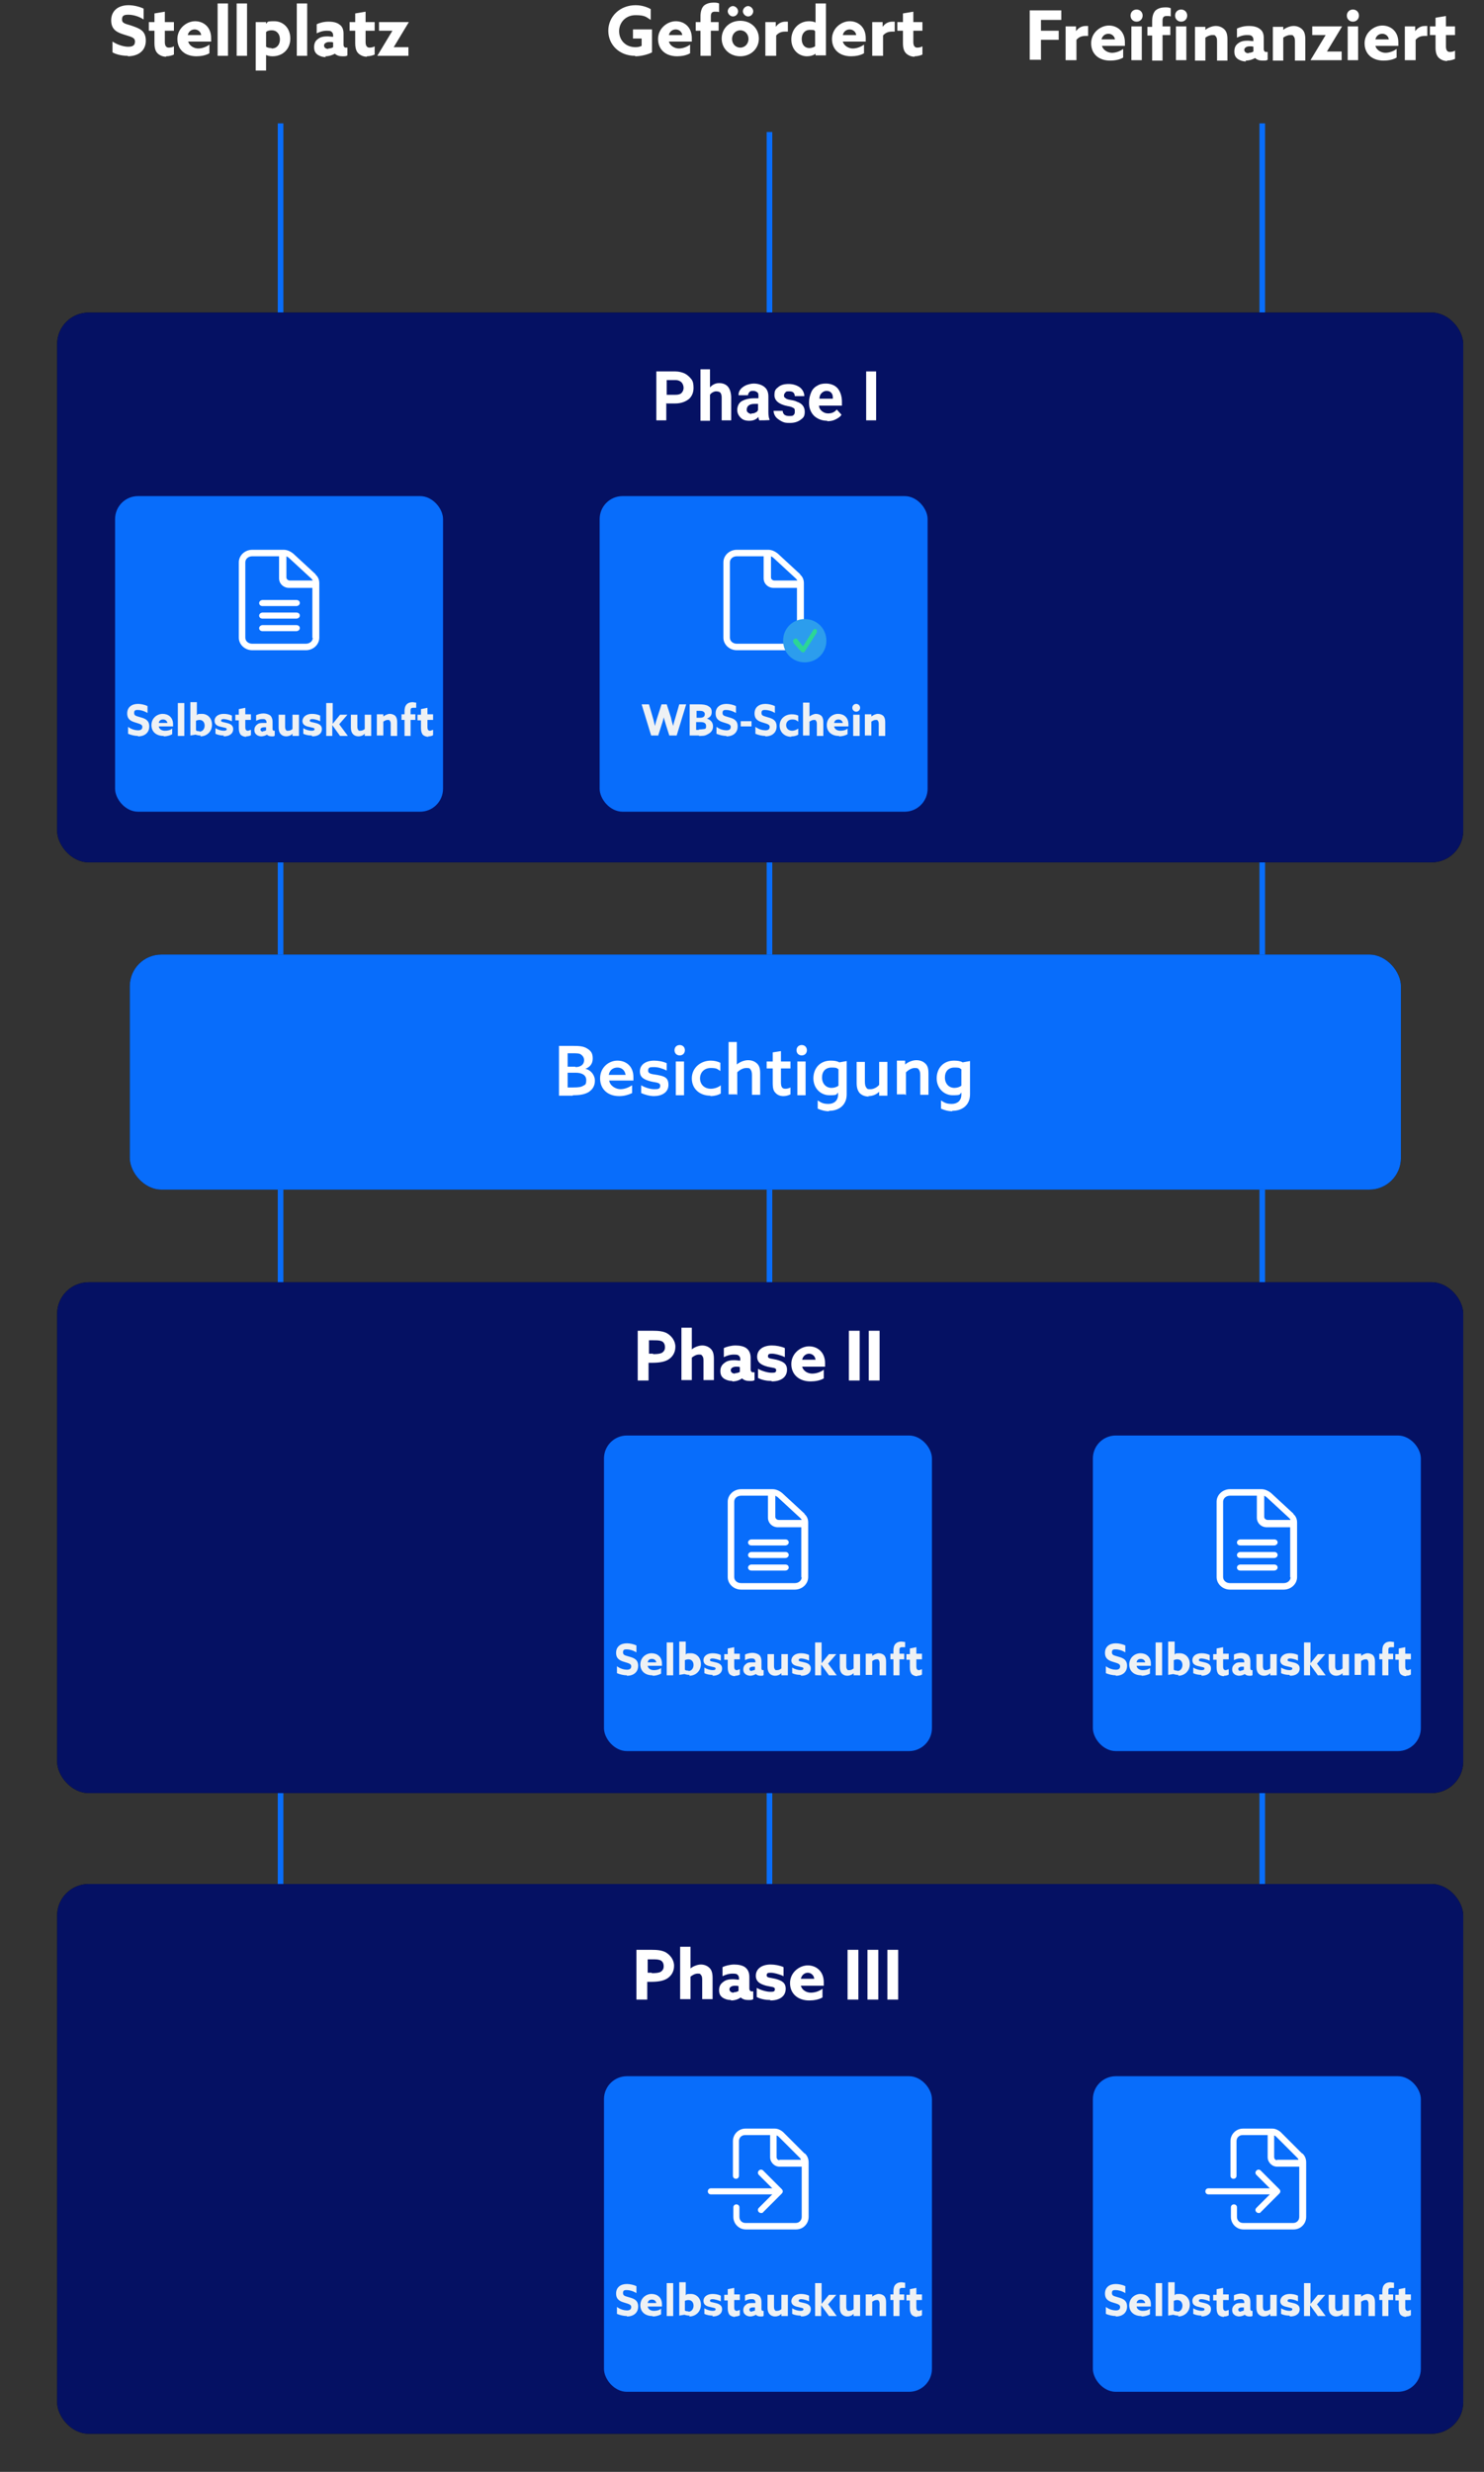 <?xml version="1.0" encoding="UTF-8"?>
<svg xmlns="http://www.w3.org/2000/svg" version="1.1" viewBox="0 0 343 571">
  <rect x="0" y="0" width="343" height="571" fill="#333333" stroke="none"/>
  <defs>
    <style>
      .cls-1 {
        fill: #086dfb;
      }

      .cls-2 {
        fill: #2c9ded;
        fill-rule: evenodd;
      }

      .cls-3 {
        fill: #2cd696;
      }

      .cls-4 {
        fill: #fff;
      }

      .cls-5 {
        fill: #eef1f4;
      }

      .cls-6 {
        fill: #051163;
      }
    </style>
  </defs>
  <!-- Generator: Adobe Illustrator 28.7.0, SVG Export Plug-In . SVG Version: 1.2.0 Build 136)  -->
  <g>
    <g id="Ebene_1">
      <rect class="cls-1" x="64.2" y="28.5" width="1.3" height="528"/>
      <rect class="cls-1" x="291.1" y="28.5" width="1.3" height="528"/>
      <rect class="cls-1" x="177.2" y="30.5" width="1.3" height="528"/>
      <rect id="_x33_-phasen-modell-mobile-b" x="13.2" y="72.2" width="325" height="127" rx="7.3" ry="7.3"/>
      <rect id="_x33_-phasen-modell-mobile-b-2" data-name="_x33_-phasen-modell-mobile-b" class="cls-6" x="13.2" y="72.2" width="325" height="127" rx="7.3" ry="7.3"/>
      <rect id="_x33_-phasen-modell-mobile-d" x="30" y="220.5" width="293.8" height="54.3" rx="7.3" ry="7.3"/>
      <rect id="_x33_-phasen-modell-mobile-d-2" data-name="_x33_-phasen-modell-mobile-d" class="cls-1" x="30" y="220.5" width="293.8" height="54.3" rx="7.3" ry="7.3"/>
      <path class="cls-4" d="M132.4,253c1.7,0,2.7-.2,3.6-.7,1.1-.7,1.5-1.6,1.5-2.7s-.8-2.4-2.2-2.7h0c1-.4,1.7-1.1,1.7-2.4s-.5-1.8-1.3-2.3c-.8-.5-1.7-.6-3.3-.6h-3.2v11.5h3.2ZM133,246.4h-1.8v-3.1h1.1c1,0,1.6,0,2,.3.4.3.7.7.7,1.3,0,1.1-.9,1.6-2,1.6ZM132.5,251.2h-1.3v-3.4h1.9c1.5,0,2.4.6,2.4,1.7s-.3,1.1-.7,1.3c-.4.3-1.1.4-2.3.4ZM143.2,253.2c1,0,2.1-.3,2.9-.7v-1.8c-.8.5-1.7.9-2.7.9s-2.4-.7-2.6-2h5.6c0-.2,0-.5,0-.8,0-2.5-1.7-3.8-3.7-3.8s-4,1.6-4,4.1,1.8,4.1,4.4,4.1ZM144.6,248.3h-3.9c.2-1.2,1.1-1.7,2-1.7s1.7.5,1.9,1.7ZM151.1,253.2c1.8,0,3.4-.8,3.4-2.6s-1.1-2-2.6-2.3c-1.2-.2-2.1-.2-2.1-1s.5-.8,1.4-.8,1.9.3,2.9.8v-1.7c-.8-.4-2-.6-2.9-.6-1.9,0-3.3.9-3.3,2.5,0,1.4,1,1.9,2.5,2.3,1.2.3,2.2.2,2.2,1s-.6.8-1.4.8-2-.3-3-.9v1.8c.9.4,2,.7,3,.7ZM157.1,243.8c.7,0,1.2-.5,1.2-1.2s-.5-1.2-1.2-1.2-1.2.5-1.2,1.2.5,1.2,1.2,1.2ZM158.1,253v-7.8h-1.9v7.8h1.9ZM164.2,253.2c.8,0,1.7-.2,2.4-.6v-1.9c-.6.5-1.5.8-2.3.8-1.5,0-2.5-1-2.5-2.4s1-2.4,2.5-2.4,1.5.3,2.2.7v-1.9c-.6-.3-1.4-.5-2.2-.5-2.4,0-4.4,1.7-4.4,4.1s1.8,4,4.3,4ZM170.4,253v-5.3c.5-.5,1.3-1,2.1-1s.8.1,1,.4c.2.3.3.6.3,1.3v4.5h1.9v-4.9c0-1.2-.2-1.8-.7-2.3-.5-.5-1.2-.8-2.1-.8s-1.9.4-2.6,1h0v-5.2h-1.9v12.1h1.9ZM181.1,253.2c.6,0,1.2-.2,1.6-.4v-1.6c-.3.2-.8.3-1.2.3-.9,0-1-.7-1-1.6v-3.1h2.2v-1.6h-2.2v-2.4l-1.9.3v2.1h-1.4v1.6h1.4v3.4c0,1.2.2,1.8.6,2.2.5.6,1.2.8,1.9.8ZM185.3,243.8c.7,0,1.2-.5,1.2-1.2s-.5-1.2-1.2-1.2-1.2.5-1.2,1.2.5,1.2,1.2,1.2ZM186.2,253v-7.8h-1.9v7.8h1.9ZM191.6,256.6c2.4,0,4.1-1.4,4.1-3.8v-7.7l-1.7.3c-.5-.3-1.2-.4-2-.4-2.5,0-4,1.8-4,4.1s1.7,3.9,3.7,3.9,1.5-.2,2-.6h0v.5c0,1.3-.9,2.1-2.2,2.1s-1.7-.3-2.5-.8v1.9c.7.3,1.6.6,2.6.6ZM192.2,251.3c-1.3,0-2.2-1-2.2-2.4s.8-2.3,2.2-2.3,1.2.2,1.6.4v3.8c-.4.3-1,.5-1.6.5ZM200.7,253.2c1,0,1.9-.4,2.5-1h0v.9h1.9v-7.8h-1.9v5.3c-.5.6-1.3,1-2,1s-.7,0-1-.4c-.2-.3-.3-.7-.3-1.4v-4.5h-1.9v4.8c0,1.1.2,1.8.7,2.4.5.5,1.2.8,2.1.8ZM209.4,253v-5.3c.5-.5,1.3-1,2-1s.8.1,1,.4c.2.3.3.6.3,1.3v4.5h1.9v-4.9c0-1.2-.2-1.8-.7-2.3-.5-.5-1.2-.8-2.1-.8s-1.9.4-2.6,1h0v-.9h-1.9v7.8h1.9ZM220.1,256.6c2.4,0,4.1-1.4,4.1-3.8v-7.7l-1.7.3c-.5-.3-1.2-.4-2-.4-2.5,0-4,1.8-4,4.1s1.7,3.9,3.7,3.9,1.5-.2,2-.6h0v.5c0,1.3-.9,2.1-2.2,2.1s-1.7-.3-2.5-.8v1.9c.7.3,1.6.6,2.6.6ZM220.6,251.3c-1.3,0-2.2-1-2.2-2.4s.8-2.3,2.2-2.3,1.2.2,1.6.4v3.8c-.4.3-1,.5-1.6.5Z"/>
      <path class="cls-4" d="M154,93.1v4h-2.3v-11.3h4.4c.8,0,1.6.2,2.2.5.6.3,1.1.8,1.5,1.3s.5,1.2.5,2c0,1.1-.4,2-1.1,2.6-.8.6-1.8,1-3.1,1h-2ZM154,91.2h2.1c.6,0,1.1-.1,1.4-.4.3-.3.5-.7.5-1.2s-.2-1-.5-1.3c-.3-.3-.8-.5-1.3-.5h-2.1v3.5Z"/>
      <path class="cls-4" d="M164,89.6c.6-.7,1.3-1.1,2.2-1.1,1.8,0,2.7,1.1,2.8,3.2v5.4h-2.2v-5.3c0-.5-.1-.8-.3-1.1-.2-.2-.6-.3-1-.3s-1.1.3-1.4.8v6h-2.2v-11.9h2.2v4.4Z"/>
      <path class="cls-4" d="M175.5,97.1c-.1-.2-.2-.5-.2-.8-.5.6-1.2.9-2.1.9s-1.5-.2-2-.7c-.5-.5-.8-1.1-.8-1.8s.3-1.6,1-2,1.6-.7,2.9-.7h1v-.5c0-.4,0-.7-.3-.9s-.5-.3-.9-.3-.7,0-.9.3c-.2.2-.3.4-.3.7h-2.2c0-.5.1-.9.4-1.3s.7-.7,1.3-1c.5-.2,1.2-.4,1.8-.4,1,0,1.9.3,2.5.8s.9,1.2.9,2.2v3.6c0,.8.1,1.4.3,1.8h0c0,.1-2.3.1-2.3.1ZM173.7,95.5c.3,0,.6,0,.9-.2.3-.1.5-.3.6-.6v-1.4h-.8c-1.1,0-1.7.4-1.8,1.2h0c0,.4,0,.6.3.8.2.2.5.3.8.3Z"/>
      <path class="cls-4" d="M183.7,94.8c0-.3-.1-.5-.4-.6-.3-.2-.7-.3-1.3-.4-2-.4-3-1.3-3-2.5s.3-1.4.9-1.9c.6-.5,1.4-.7,2.4-.7s1.9.3,2.6.8c.6.5,1,1.2,1,2h-2.2c0-.3-.1-.6-.3-.8-.2-.2-.5-.3-1-.3s-.7,0-.9.3c-.2.2-.3.4-.3.7s.1.4.4.6c.2.2.6.3,1.2.4.6.1,1,.2,1.4.4,1.2.4,1.8,1.2,1.8,2.3s-.3,1.4-1,1.9c-.7.5-1.5.7-2.5.7s-1.3-.1-1.9-.4c-.5-.3-1-.6-1.3-1-.3-.4-.5-.9-.5-1.4h2.1c0,.4.2.7.4.9.3.2.6.3,1.1.3s.8,0,1-.2.3-.4.3-.6Z"/>
      <path class="cls-4" d="M191.2,97.2c-1.2,0-2.2-.4-3-1.1-.8-.8-1.2-1.8-1.2-3v-.2c0-.8.2-1.6.5-2.3.3-.7.8-1.2,1.4-1.5.6-.4,1.3-.5,2-.5,1.1,0,2.1.4,2.7,1.1s1,1.8,1,3.1v.9h-5.3c0,.5.3,1,.7,1.3.4.3.8.5,1.4.5.9,0,1.5-.3,2-.9l1.1,1.2c-.3.5-.8.8-1.4,1.1-.6.3-1.2.4-1.9.4ZM191,90.3c-.4,0-.8.2-1.1.5s-.5.7-.5,1.3h3.1v-.2c0-.5-.1-.9-.4-1.2-.3-.3-.6-.4-1.1-.4Z"/>
      <path class="cls-4" d="M202.5,97.1h-2.3v-11.3h2.3v11.3Z"/>
      <path class="cls-4" d="M240.6,13.9v-4.7h4.1v-2.1h-4.1v-2.5h4.7v-2.2h-7.3v11.4h2.5ZM248.8,13.9v-4.7c.6-.7,1.3-.9,2.1-.9s.5,0,.6,0v-2.3c-.2,0-.3,0-.5,0-1,0-1.7.4-2.3,1.2h0v-1.1h-2.4v7.8h2.4ZM256.6,14c1,0,2.2-.2,3-.7v-2c-.8.6-1.8.9-2.6.9s-2-.5-2.3-1.6h5.3c0-.2,0-.6,0-.8,0-2.6-1.8-3.9-3.7-3.9s-4.1,1.6-4.1,4.1,1.8,4,4.4,4ZM257.7,9.1h-3.1c.2-.9.9-1.3,1.6-1.3s1.4.5,1.5,1.3ZM262.7,5c.8,0,1.4-.6,1.4-1.4s-.6-1.4-1.4-1.4-1.4.6-1.4,1.4.6,1.4,1.4,1.4ZM263.9,13.9v-7.8h-2.4v7.8h2.4ZM268.7,13.9v-5.8h1.8v-2h-1.8v-1.3c0-.7.2-1.1.9-1.1s.7,0,1,.1v-1.9c-.4-.2-.9-.2-1.3-.2-.8,0-1.6.2-2.2.7-.6.6-.8,1.5-.8,2.6v1.2h-1.1v2h1.1v5.8h2.4ZM273,5c.8,0,1.4-.6,1.4-1.4s-.6-1.4-1.4-1.4-1.4.6-1.4,1.4.6,1.4,1.4,1.4ZM274.2,13.9v-7.8h-2.4v7.8h2.4ZM278.6,13.9v-5.2c.4-.3,1-.6,1.6-.6s.6,0,.8.3c.2.2.3.5.3,1.1v4.5h2.4v-4.9c0-1.1-.2-1.8-.7-2.3-.5-.5-1.2-.8-2-.8s-1.8.4-2.4.9h0v-.7h-2.4v7.8h2.4ZM287.9,14c.9,0,1.7-.3,2.2-.6h0c.4.4,1,.6,1.7.6s.9,0,1.2-.2v-1.8c-.1,0-.3,0-.4,0-.3,0-.5-.3-.5-.6v-2.6c0-1-.3-1.7-.9-2.1-.6-.5-1.5-.7-2.6-.7s-2.1.3-2.7.6v2.1c.6-.3,1.4-.6,2.3-.6s1,.1,1.2.3c.2.2.3.4.3.8v.3c-.4,0-.9-.1-1.3-.1-.8,0-1.6.1-2.2.6-.6.4-.9,1-.9,1.9s.3,1.4.9,1.8c.5.3,1.1.5,1.8.5ZM288.6,12.3c-.6,0-1-.3-1-.8s.6-.8,1.2-.8.6,0,.9.1v1.1c-.3.2-.7.3-1.1.3ZM296.6,13.9v-5.2c.4-.3,1-.6,1.6-.6s.6,0,.8.3c.2.2.3.5.3,1.1v4.5h2.4v-4.9c0-1.1-.2-1.8-.7-2.3-.5-.5-1.2-.8-2-.8s-1.8.4-2.4.9h0v-.7h-2.4v7.8h2.4ZM310.1,13.9v-2h-3.4s3.5-5.8,3.5-5.8h0s-6.9,0-6.9,0v2h3.1s-3.5,5.8-3.5,5.8h0s7.1,0,7.1,0ZM312.7,5c.8,0,1.4-.6,1.4-1.4s-.6-1.4-1.4-1.4-1.4.6-1.4,1.4.6,1.4,1.4,1.4ZM313.9,13.9v-7.8h-2.4v7.8h2.4ZM319.8,14c1,0,2.2-.2,3-.7v-2c-.8.6-1.8.9-2.6.9s-2-.5-2.3-1.6h5.3c0-.2,0-.6,0-.8,0-2.6-1.8-3.9-3.7-3.9s-4.1,1.6-4.1,4.1,1.8,4,4.4,4ZM321,9.1h-3.1c.2-.9.9-1.3,1.6-1.3s1.4.5,1.5,1.3ZM327.2,13.9v-4.7c.6-.7,1.3-.9,2.1-.9s.5,0,.6,0v-2.3c-.2,0-.3,0-.5,0-1,0-1.7.4-2.3,1.2h0v-1.1h-2.4v7.8h2.4ZM334.5,14c.7,0,1.4-.2,1.8-.4v-1.9c-.3.2-.8.3-1.2.3-.7,0-.9-.6-.9-1.3v-2.6h2.1v-2h-2.1v-2.4l-2.4.4v2h-1.3v2h1.3v2.9c0,1.2.3,1.9.7,2.3.5.5,1.2.8,2,.8ZM146.8,13c1.4,0,2.9-.4,3.9-.9v-5.3h-4.4v2.1h2v1.7c-.4.2-.9.3-1.4.3-2.4,0-3.8-1.7-3.8-3.7s1.5-3.7,3.8-3.7,2.5.5,3.5,1.1v-2.5c-.9-.5-2.1-.9-3.5-.9-3.6,0-6.3,2.6-6.3,5.9s2.6,5.8,6.2,5.8ZM156.5,13c1,0,2.2-.2,3-.7v-2c-.8.6-1.8.9-2.6.9s-2-.5-2.3-1.6h5.3c0-.2,0-.6,0-.8,0-2.6-1.8-3.9-3.7-3.9s-4.1,1.6-4.1,4.1,1.8,4,4.4,4ZM157.7,8.1h-3.1c.2-.9.9-1.3,1.6-1.3s1.4.5,1.5,1.3ZM164.3,12.9v-5.8h1.8v-2h-1.8v-1.3c0-.7.2-1.1.9-1.1s.7,0,1,.1V.8c-.4-.2-.9-.2-1.3-.2-.8,0-1.6.2-2.2.7-.6.6-.8,1.5-.8,2.6v1.2h-1.1v2h1.1v5.8h2.4ZM169.4,3.8c.7,0,1.2-.6,1.2-1.2s-.6-1.2-1.2-1.2-1.2.6-1.2,1.2.6,1.2,1.2,1.2ZM172.9,3.8c.7,0,1.2-.6,1.2-1.2s-.6-1.2-1.2-1.2-1.2.6-1.2,1.2.6,1.2,1.2,1.2ZM171.1,13c2.5,0,4.3-1.8,4.3-4.1s-1.8-4.1-4.3-4.1-4.3,1.8-4.3,4.1,1.8,4.1,4.3,4.1ZM171.1,11c-1.1,0-1.9-.9-1.9-2s.8-2,1.9-2,1.9.9,1.9,2-.8,2-1.9,2ZM179.4,12.9v-4.7c.6-.7,1.3-.9,2.1-.9s.5,0,.6,0v-2.3c-.2,0-.3,0-.5,0-1,0-1.7.4-2.3,1.2h0v-1.1h-2.4v7.8h2.4ZM186.5,13c.8,0,1.5-.2,2-.6h0v.4h2.4V.8h-2.4v4.4h0c-.4-.2-.9-.3-1.5-.3-2.3,0-4.1,1.8-4.1,4.2s1.7,3.9,3.6,3.9ZM187.1,11.1c-1.2,0-1.8-.9-1.8-2.1s.7-2.1,1.9-2.1.9.1,1.2.3v3.5c-.3.2-.8.4-1.3.4ZM196.7,13c1,0,2.2-.2,3-.7v-2c-.8.6-1.8.9-2.6.9s-2-.5-2.3-1.6h5.3c0-.2,0-.6,0-.8,0-2.6-1.8-3.9-3.7-3.9s-4.1,1.6-4.1,4.1,1.8,4,4.4,4ZM197.9,8.1h-3.1c.2-.9.9-1.3,1.6-1.3s1.4.5,1.5,1.3ZM204.1,12.9v-4.7c.6-.7,1.3-.9,2.1-.9s.5,0,.6,0v-2.3c-.2,0-.3,0-.5,0-1,0-1.7.4-2.3,1.2h0v-1.1h-2.4v7.8h2.4ZM211.4,13c.7,0,1.4-.2,1.8-.4v-1.9c-.3.2-.8.3-1.2.3-.7,0-.9-.6-.9-1.3v-2.6h2.1v-2h-2.1v-2.4l-2.4.4v2h-1.3v2h1.3v2.9c0,1.2.3,1.9.7,2.3.5.5,1.2.8,2,.8ZM29.5,13c2.5,0,4.2-1.3,4.2-3.6s-1.4-2.8-3.1-3.4c-1.4-.5-2.4-.5-2.4-1.5s.6-1.1,1.5-1.1,2.3.3,3.5,1.1v-2.5c-1-.5-2.4-.8-3.5-.8-2.4,0-4,1.3-4,3.5s1.4,2.8,3,3.3c1.5.5,2.5.6,2.5,1.6s-.7,1.2-1.6,1.2-2.4-.4-3.6-1.2v2.5c1.1.6,2.5.8,3.6.8ZM38.4,13c.7,0,1.4-.2,1.8-.4v-1.9c-.3.2-.8.3-1.2.3-.7,0-.9-.6-.9-1.3v-2.6h2.1v-2h-2.1v-2.4l-2.4.4v2h-1.3v2h1.3v2.9c0,1.2.3,1.9.7,2.3.5.5,1.2.8,2,.8ZM45.4,13c1,0,2.2-.2,3-.7v-2c-.8.6-1.8.9-2.6.9s-2-.5-2.3-1.6h5.3c0-.2,0-.6,0-.8,0-2.6-1.8-3.9-3.7-3.9s-4.1,1.6-4.1,4.1,1.8,4,4.4,4ZM46.5,8.1h-3.1c.2-.9.9-1.3,1.6-1.3s1.4.5,1.5,1.3ZM52.7,12.9V.8h-2.4v12.1h2.4ZM57.1,12.9V.8h-2.4v12.1h2.4ZM61.5,16.3v-3.6h0c.4.2.9.3,1.5.3,2.3,0,4.1-1.6,4.1-4.1s-1.7-4-3.7-4-1.4.2-1.9.6h0v-.4h-2.4v11.2h2.4ZM62.7,11.1c-.5,0-.9-.1-1.2-.3v-3.4c.3-.3.8-.4,1.3-.4,1.2,0,1.9.9,1.9,2.1s-.7,2.1-1.9,2.1ZM71,12.9V.8h-2.4v12.1h2.4ZM75.2,13c.9,0,1.7-.3,2.2-.6h0c.4.4,1,.6,1.7.6s.9,0,1.2-.2v-1.8c-.1,0-.3,0-.4,0-.3,0-.5-.3-.5-.6v-2.6c0-1-.3-1.7-.9-2.1-.6-.5-1.5-.7-2.6-.7s-2.1.3-2.7.6v2.1c.6-.3,1.4-.6,2.3-.6s1,.1,1.2.3c.2.2.3.4.3.8v.3c-.4,0-.9-.1-1.3-.1-.8,0-1.6.1-2.2.6-.6.4-.9,1-.9,1.9s.3,1.4.9,1.8c.5.3,1.1.5,1.8.5ZM75.9,11.3c-.6,0-1-.3-1-.8s.6-.8,1.2-.8.6,0,.9.1v1.1c-.3.2-.7.3-1.1.3ZM84.8,13c.7,0,1.4-.2,1.8-.4v-1.9c-.3.2-.8.3-1.2.3-.7,0-.9-.6-.9-1.3v-2.6h2.1v-2h-2.1v-2.4l-2.4.4v2h-1.3v2h1.3v2.9c0,1.2.3,1.9.7,2.3.5.5,1.2.8,2,.8ZM94.4,12.9v-2h-3.4s3.5-5.8,3.5-5.8h0s-6.9,0-6.9,0v2h3.1s-3.5,5.8-3.5,5.8h0s7.1,0,7.1,0Z"/>
      <rect id="_x33_-phasen-modell-mobile-f" x="13.2" y="296.2" width="325" height="118" rx="7.3" ry="7.3"/>
      <rect id="_x33_-phasen-modell-mobile-f-2" data-name="_x33_-phasen-modell-mobile-f" class="cls-6" x="13.2" y="296.2" width="325" height="118" rx="7.3" ry="7.3"/>
      <path class="cls-4" d="M149.9,318.9v-4.1h.8c1.7,0,2.8-.2,3.7-.7,1-.6,1.7-1.6,1.7-3s-.9-2.5-1.9-3.1c-.9-.5-2-.6-3.4-.6h-3.4v11.5h2.5ZM150.9,312.7h-.9v-3.1h.9c.9,0,1.5,0,2,.2.5.2.8.7.8,1.4s-.3,1-.7,1.3c-.4.2-1,.3-2,.3ZM159.9,318.9v-5.3c.4-.3,1-.7,1.6-.7s.6,0,.8.3c.2.2.3.5.3,1.1v4.5h2.4v-4.9c0-1.1-.2-1.8-.7-2.3-.5-.5-1.2-.8-2-.8s-1.8.4-2.4.9h0v-5h-2.4v12.1h2.4ZM169.3,319.1c.9,0,1.7-.3,2.2-.7h0c.4.4,1,.6,1.7.6s.9,0,1.2-.2v-1.8c-.1,0-.3,0-.4,0-.3,0-.5-.3-.5-.6v-2.7c0-1-.3-1.7-.9-2.2-.6-.5-1.6-.7-2.6-.7s-2.1.3-2.7.6v2.1c.6-.3,1.4-.6,2.3-.6s1,.1,1.2.3c.2.2.3.4.3.8v.3c-.4,0-.9-.1-1.4-.1-.8,0-1.6.1-2.2.6-.6.4-1,1-1,1.9s.3,1.4.9,1.8c.5.3,1.1.5,1.8.5ZM169.9,317.3c-.6,0-1-.3-1-.8s.6-.8,1.2-.8.6,0,.9.1v1.1c-.3.2-.7.3-1.1.3ZM178.4,319.1c2,0,3.5-.9,3.5-2.7,0-1.4-.9-1.9-2.4-2.3-1.2-.3-2-.2-2-.8s.4-.6,1-.6,1.9.3,2.9.8v-2.1c-.9-.4-2-.6-3-.6-1.9,0-3.4.9-3.4,2.6,0,1.3.9,1.9,2.4,2.3,1.2.3,2,.2,2,.8s-.4.6-1.1.6-2-.3-3.1-.9v2.1c.9.5,2.1.7,3.1.7ZM187.4,319.1c1,0,2.2-.2,3-.7v-2c-.8.6-1.8.9-2.7.9s-2-.5-2.3-1.6h5.3c0-.2,0-.6,0-.8,0-2.6-1.8-3.9-3.7-3.9s-4.1,1.6-4.1,4.1,1.9,4,4.4,4ZM188.5,314.1h-3.1c.2-.9.9-1.4,1.6-1.4s1.4.5,1.5,1.4ZM198.7,318.9v-11.5h-2.5v11.5h2.5ZM203.3,318.9v-11.5h-2.5v11.5h2.5Z"/>
      <rect class="cls-1" x="252.6" y="331.6" width="75.8" height="72.9" rx="5.3" ry="5.3"/>
      <path class="cls-4" d="M299,349.7l-5.2-4.8c-.6-.5-1.4-.9-2.2-.9h-7.3c-1.7,0-3.1,1.3-3.1,2.9v17.4c0,1.6,1.4,2.9,3.1,2.9h12.4c1.7,0,3.1-1.3,3.1-2.9v-12.6c0-.8-.3-1.5-.9-2ZM292.1,345.5c.2,0,.4.2.6.3l5.2,4.8c.2.2.3.3.4.5h-5.3c-.4,0-.8-.3-.8-.7v-5ZM298.3,364.3c0,.8-.7,1.4-1.6,1.4h-12.4c-.9,0-1.6-.6-1.6-1.4v-17.4c0-.8.7-1.4,1.6-1.4h6.2v5.1c0,1.2,1,2.2,2.3,2.2h5.4v11.6ZM285.9,356.3c0,.4.3.7.8.7h7.8c.4,0,.8-.3.8-.7s-.3-.7-.8-.7h-7.8c-.4,0-.8.3-.8.7ZM294.5,358.5h-7.8c-.4,0-.8.3-.8.7s.3.7.8.7h7.8c.4,0,.8-.3.8-.7s-.3-.7-.8-.7ZM294.5,361.4h-7.8c-.4,0-.8.3-.8.7s.3.7.8.7h7.8c.4,0,.8-.3.8-.7s-.3-.7-.8-.7Z"/>
      <path class="cls-5" d="M257.9,387.1c1.6,0,2.6-.9,2.6-2.3s-.9-1.8-2-2.1c-.9-.3-1.5-.3-1.5-1s.4-.7.9-.7,1.4.2,2.2.7v-1.6c-.6-.3-1.5-.5-2.2-.5-1.5,0-2.5.8-2.5,2.2s.9,1.8,1.9,2.1c.9.3,1.6.4,1.6,1s-.4.8-1,.8-1.5-.2-2.3-.8v1.6c.7.3,1.6.5,2.3.5ZM263.9,387.1c.6,0,1.4-.2,1.9-.5v-1.3c-.5.4-1.1.5-1.7.5s-1.3-.3-1.4-1h3.3c0-.1,0-.3,0-.5,0-1.6-1.1-2.4-2.4-2.4s-2.6,1-2.6,2.6,1.2,2.5,2.8,2.5ZM264.7,384h-2c.1-.6.5-.8,1-.8s.9.3,1,.8ZM268.6,387v-7.6h-1.5v7.6h1.5ZM272.3,387.1c1.5,0,2.7-1.1,2.7-2.7s-1.1-2.5-2.3-2.5-.9.1-1.2.3h0v-3h-1.5v7.7l1.2-.2c.3.1.7.2,1.2.2ZM272.1,385.9c-.3,0-.6,0-.8-.2v-2.2c.2-.1.5-.2.8-.2.8,0,1.2.6,1.2,1.3s-.4,1.4-1.2,1.4ZM277.7,387.1c1.3,0,2.2-.6,2.2-1.7,0-.8-.6-1.2-1.5-1.4-.7-.2-1.3-.2-1.3-.5s.2-.4.6-.4,1.2.2,1.9.5v-1.3c-.6-.3-1.3-.4-1.9-.4-1.2,0-2.1.6-2.1,1.6,0,.8.5,1.2,1.5,1.4.7.2,1.3.2,1.3.5s-.2.4-.7.4-1.3-.2-1.9-.6v1.3c.6.3,1.3.4,1.9.4ZM282.9,387.1c.4,0,.9-.1,1.1-.3v-1.2c-.2,0-.5.2-.7.2-.5,0-.6-.4-.6-.8v-1.7h1.3v-1.3h-1.3v-1.5l-1.5.3v1.3h-.8v1.3h.8v1.8c0,.8.2,1.2.4,1.5.3.3.8.5,1.3.5ZM286.3,387.1c.6,0,1.1-.2,1.4-.4h0c.3.3.7.4,1.1.4s.6,0,.7-.2v-1.1c0,0-.2,0-.2,0-.2,0-.3-.2-.3-.4v-1.7c0-.6-.2-1.1-.5-1.4-.4-.3-1-.5-1.6-.5s-1.3.2-1.7.4v1.3c.4-.2.9-.4,1.4-.4s.6,0,.8.2c.1.1.2.3.2.5v.2c-.3,0-.6,0-.8,0-.5,0-1,0-1.4.4-.3.2-.6.6-.6,1.2s.2.9.6,1.2c.3.2.7.3,1.1.3ZM286.8,386c-.4,0-.6-.2-.6-.5s.4-.5.8-.5.4,0,.5,0v.7c-.2.1-.4.2-.7.2ZM292.1,387.1c.6,0,1.1-.2,1.5-.6h0v.5h1.5v-4.9h-1.5v3.3c-.2.2-.6.4-1,.4s-.4,0-.5-.2c-.1-.1-.2-.3-.2-.7v-2.8h-1.5v3c0,.7.2,1.2.5,1.5.3.3.7.5,1.3.5ZM298.2,387.1c1.3,0,2.2-.6,2.2-1.7,0-.8-.6-1.2-1.5-1.4-.7-.2-1.3-.2-1.3-.5s.2-.4.6-.4,1.2.2,1.8.5v-1.3c-.6-.3-1.3-.4-1.9-.4-1.2,0-2.1.6-2.2,1.6,0,.8.5,1.2,1.5,1.4.7.2,1.3.2,1.3.5s-.2.4-.7.4-1.3-.2-1.9-.6v1.3c.6.3,1.3.4,1.9.4ZM302.8,387v-2.5h0s1.8,2.5,1.8,2.5h1.8l-2-2.7,1.9-2.2h-1.7l-1.7,2.1h0v-4.8h-1.5v7.6h1.5ZM308.8,387.1c.6,0,1.1-.2,1.5-.6h0v.5h1.5v-4.9h-1.5v3.3c-.2.2-.6.4-1,.4s-.4,0-.5-.2c-.1-.1-.2-.3-.2-.7v-2.8h-1.5v3c0,.7.2,1.2.5,1.5.3.3.7.5,1.3.5ZM314.6,387v-3.3c.3-.2.6-.4,1-.4s.4,0,.5.2c.1.1.2.3.2.7v2.8h1.5v-3.1c0-.7-.1-1.1-.4-1.5-.3-.3-.8-.5-1.3-.5s-1.1.3-1.5.6h0v-.5h-1.5v4.9h1.5ZM320.9,387v-3.7h1.1v-1.3h-1.1v-.8c0-.4,0-.7.6-.7s.5,0,.7,0v-1.2c-.3,0-.6-.1-.8-.1-.5,0-1,.1-1.4.5-.4.4-.5,1-.5,1.6v.7h-.7v1.3h.7v3.7h1.5ZM325,387.1c.4,0,.9-.1,1.1-.3v-1.2c-.2,0-.5.2-.7.2-.5,0-.6-.4-.6-.8v-1.7h1.3v-1.3h-1.3v-1.5l-1.5.3v1.3h-.8v1.3h.8v1.8c0,.8.2,1.2.4,1.5.3.3.8.5,1.3.5Z"/>
      <rect class="cls-1" x="139.6" y="331.6" width="75.8" height="72.9" rx="5.3" ry="5.3"/>
      <path class="cls-4" d="M186,349.7l-5.2-4.8c-.6-.5-1.4-.9-2.2-.9h-7.3c-1.7,0-3.1,1.3-3.1,2.9v17.4c0,1.6,1.4,2.9,3.1,2.9h12.4c1.7,0,3.1-1.3,3.1-2.9v-12.6c0-.8-.3-1.5-.9-2ZM179.1,345.5c.2,0,.4.2.6.3l5.2,4.8c.2.2.3.3.4.5h-5.3c-.4,0-.8-.3-.8-.7v-5ZM185.3,364.3c0,.8-.7,1.4-1.6,1.4h-12.4c-.9,0-1.6-.6-1.6-1.4v-17.4c0-.8.7-1.4,1.6-1.4h6.2v5.1c0,1.2,1,2.2,2.3,2.2h5.4v11.6ZM172.9,356.3c0,.4.3.7.8.7h7.8c.4,0,.8-.3.8-.7s-.3-.7-.8-.7h-7.8c-.4,0-.8.3-.8.7ZM181.5,358.5h-7.8c-.4,0-.8.3-.8.7s.3.7.8.7h7.8c.4,0,.8-.3.8-.7s-.3-.7-.8-.7ZM181.5,361.4h-7.8c-.4,0-.8.3-.8.7s.3.7.8.7h7.8c.4,0,.8-.3.8-.7s-.3-.7-.8-.7Z"/>
      <path class="cls-5" d="M144.9,387.1c1.6,0,2.6-.9,2.6-2.3s-.9-1.8-2-2.1c-.9-.3-1.5-.3-1.5-1s.4-.7.9-.7,1.4.2,2.2.7v-1.6c-.6-.3-1.5-.5-2.2-.5-1.5,0-2.5.8-2.5,2.2s.9,1.8,1.9,2.1c.9.3,1.6.4,1.6,1s-.4.8-1,.8-1.5-.2-2.3-.8v1.6c.7.3,1.6.5,2.3.5ZM150.9,387.1c.6,0,1.4-.2,1.9-.5v-1.3c-.5.4-1.1.5-1.7.5s-1.3-.3-1.4-1h3.3c0-.1,0-.3,0-.5,0-1.6-1.1-2.4-2.4-2.4s-2.6,1-2.6,2.6,1.2,2.5,2.8,2.5ZM151.7,384h-2c.1-.6.5-.8,1-.8s.9.3,1,.8ZM155.6,387v-7.6h-1.5v7.6h1.5ZM159.3,387.1c1.5,0,2.7-1.1,2.7-2.7s-1.1-2.5-2.3-2.5-.9.1-1.2.3h0v-3h-1.5v7.7l1.2-.2c.3.1.7.2,1.2.2ZM159.1,385.9c-.3,0-.6,0-.8-.2v-2.2c.2-.1.5-.2.8-.2.8,0,1.2.6,1.2,1.3s-.4,1.4-1.2,1.4ZM164.7,387.1c1.3,0,2.2-.6,2.2-1.7,0-.8-.6-1.2-1.5-1.4-.7-.2-1.3-.2-1.3-.5s.2-.4.6-.4,1.2.2,1.9.5v-1.3c-.6-.3-1.3-.4-1.9-.4-1.2,0-2.1.6-2.1,1.6,0,.8.5,1.2,1.5,1.4.7.2,1.3.2,1.3.5s-.2.4-.7.4-1.3-.2-1.9-.6v1.3c.6.3,1.3.4,1.9.4ZM169.9,387.1c.4,0,.9-.1,1.1-.3v-1.2c-.2,0-.5.2-.7.2-.5,0-.6-.4-.6-.8v-1.7h1.3v-1.3h-1.3v-1.5l-1.5.3v1.3h-.8v1.3h.8v1.8c0,.8.2,1.2.4,1.5.3.3.8.5,1.3.5ZM173.3,387.1c.6,0,1.1-.2,1.4-.4h0c.3.3.7.4,1.1.4s.6,0,.7-.2v-1.1c0,0-.2,0-.2,0-.2,0-.3-.2-.3-.4v-1.7c0-.6-.2-1.1-.5-1.4-.4-.3-1-.5-1.6-.5s-1.3.2-1.7.4v1.3c.4-.2.9-.4,1.4-.4s.6,0,.8.2c.1.1.2.3.2.5v.2c-.3,0-.6,0-.8,0-.5,0-1,0-1.4.4-.3.2-.6.6-.6,1.2s.2.9.6,1.2c.3.2.7.3,1.1.3ZM173.8,386c-.4,0-.6-.2-.6-.5s.4-.5.8-.5.4,0,.5,0v.7c-.2.1-.4.2-.7.2ZM179.1,387.1c.6,0,1.1-.2,1.5-.6h0v.5h1.5v-4.9h-1.5v3.3c-.2.2-.6.4-1,.4s-.4,0-.5-.2c-.1-.1-.2-.3-.2-.7v-2.8h-1.5v3c0,.7.2,1.2.5,1.5.3.3.7.5,1.3.5ZM185.2,387.1c1.3,0,2.2-.6,2.2-1.7,0-.8-.6-1.2-1.5-1.4-.7-.2-1.3-.2-1.3-.5s.2-.4.6-.4,1.2.2,1.8.5v-1.3c-.6-.3-1.3-.4-1.9-.4-1.2,0-2.1.6-2.2,1.6,0,.8.5,1.2,1.5,1.4.7.2,1.3.2,1.3.5s-.2.4-.7.4-1.3-.2-1.9-.6v1.3c.6.3,1.3.4,1.9.4ZM189.8,387v-2.5h0s1.8,2.5,1.8,2.5h1.8l-2-2.7,1.9-2.2h-1.7l-1.7,2.1h0v-4.8h-1.5v7.6h1.5ZM195.8,387.1c.6,0,1.1-.2,1.5-.6h0v.5h1.5v-4.9h-1.5v3.3c-.2.2-.6.4-1,.4s-.4,0-.5-.2c-.1-.1-.2-.3-.2-.7v-2.8h-1.5v3c0,.7.2,1.2.5,1.5.3.3.7.5,1.3.5ZM201.6,387v-3.3c.3-.2.6-.4,1-.4s.4,0,.5.2c.1.1.2.3.2.7v2.8h1.5v-3.1c0-.7-.1-1.1-.4-1.5-.3-.3-.8-.5-1.3-.5s-1.1.3-1.5.6h0v-.5h-1.5v4.9h1.5ZM207.9,387v-3.7h1.1v-1.3h-1.1v-.8c0-.4,0-.7.6-.7s.5,0,.7,0v-1.2c-.3,0-.6-.1-.8-.1-.5,0-1,.1-1.4.5-.4.4-.5,1-.5,1.6v.7h-.7v1.3h.7v3.7h1.5ZM212,387.1c.4,0,.9-.1,1.1-.3v-1.2c-.2,0-.5.2-.7.2-.5,0-.6-.4-.6-.8v-1.7h1.3v-1.3h-1.3v-1.5l-1.5.3v1.3h-.8v1.3h.8v1.8c0,.8.2,1.2.4,1.5.3.3.8.5,1.3.5Z"/>
      <rect class="cls-1" x="26.6" y="114.6" width="75.8" height="72.9" rx="5.3" ry="5.3"/>
      <path class="cls-4" d="M73,132.7l-5.2-4.8c-.6-.5-1.4-.9-2.2-.9h-7.3c-1.7,0-3.1,1.3-3.1,2.9v17.4c0,1.6,1.4,2.9,3.1,2.9h12.4c1.7,0,3.1-1.3,3.1-2.9v-12.6c0-.8-.3-1.5-.9-2ZM66.1,128.5c.2,0,.4.2.6.3l5.2,4.8c.2.2.3.3.4.5h-5.3c-.4,0-.8-.3-.8-.7v-5ZM72.3,147.3c0,.8-.7,1.4-1.6,1.4h-12.4c-.9,0-1.6-.6-1.6-1.4v-17.4c0-.8.7-1.4,1.6-1.4h6.2v5.1c0,1.2,1,2.2,2.3,2.2h5.4v11.6ZM59.9,139.3c0,.4.3.7.8.7h7.8c.4,0,.8-.3.8-.7s-.3-.7-.8-.7h-7.8c-.4,0-.8.3-.8.7ZM68.5,141.5h-7.8c-.4,0-.8.3-.8.7s.3.7.8.7h7.8c.4,0,.8-.3.8-.7s-.3-.7-.8-.7ZM68.5,144.4h-7.8c-.4,0-.8.3-.8.7s.3.7.8.7h7.8c.4,0,.8-.3.8-.7s-.3-.7-.8-.7Z"/>
      <path class="cls-5" d="M31.9,170.1c1.6,0,2.6-.9,2.6-2.3s-.9-1.8-2-2.1c-.9-.3-1.5-.3-1.5-1s.4-.7.9-.7,1.4.2,2.2.7v-1.6c-.6-.3-1.5-.5-2.2-.5-1.5,0-2.5.8-2.5,2.2s.9,1.8,1.9,2.1c.9.3,1.6.4,1.6,1s-.4.8-1,.8-1.5-.2-2.3-.8v1.6c.7.3,1.6.5,2.3.5ZM37.9,170.1c.6,0,1.4-.2,1.9-.5v-1.3c-.5.4-1.1.5-1.7.5s-1.3-.3-1.4-1h3.3c0-.1,0-.3,0-.5,0-1.6-1.1-2.4-2.4-2.4s-2.6,1-2.6,2.6,1.2,2.5,2.8,2.5ZM38.7,167h-2c.1-.6.5-.8,1-.8s.9.3,1,.8ZM42.6,170v-7.6h-1.5v7.6h1.5ZM46.3,170.1c1.5,0,2.7-1.1,2.7-2.7s-1.1-2.5-2.3-2.5-.9.1-1.2.3h0v-3h-1.5v7.7l1.2-.2c.3.1.7.2,1.2.2ZM46.1,168.9c-.3,0-.6,0-.8-.2v-2.2c.2-.1.5-.2.8-.2.8,0,1.2.6,1.2,1.3s-.4,1.4-1.2,1.4ZM51.7,170.1c1.3,0,2.2-.6,2.2-1.7,0-.8-.6-1.2-1.5-1.4-.7-.2-1.3-.2-1.3-.5s.2-.4.6-.4,1.2.2,1.9.5v-1.3c-.6-.3-1.3-.4-1.9-.4-1.2,0-2.1.6-2.1,1.6,0,.8.5,1.2,1.5,1.4.7.2,1.3.2,1.3.5s-.2.4-.7.4-1.3-.2-1.9-.6v1.3c.6.3,1.3.4,1.9.4ZM56.9,170.1c.4,0,.9-.1,1.1-.3v-1.2c-.2,0-.5.2-.7.2-.5,0-.6-.4-.6-.8v-1.7h1.3v-1.3h-1.3v-1.5l-1.5.3v1.3h-.8v1.3h.8v1.8c0,.8.2,1.2.4,1.5.3.3.8.5,1.3.5ZM60.3,170.1c.6,0,1.1-.2,1.4-.4h0c.3.3.7.4,1.1.4s.6,0,.7-.2v-1.1c0,0-.2,0-.2,0-.2,0-.3-.2-.3-.4v-1.7c0-.6-.2-1.1-.5-1.4-.4-.3-1-.5-1.6-.5s-1.3.2-1.7.4v1.3c.4-.2.9-.4,1.4-.4s.6,0,.8.2c.1.1.2.3.2.5v.2c-.3,0-.6,0-.8,0-.5,0-1,0-1.4.4-.3.2-.6.6-.6,1.2s.2.9.6,1.2c.3.2.7.3,1.1.3ZM60.8,169c-.4,0-.6-.2-.6-.5s.4-.5.8-.5.4,0,.5,0v.7c-.2.1-.4.2-.7.2ZM66.1,170.1c.6,0,1.1-.2,1.5-.6h0v.5h1.5v-4.9h-1.5v3.3c-.2.2-.6.4-1,.4s-.4,0-.5-.2c-.1-.1-.2-.3-.2-.7v-2.8h-1.5v3c0,.7.2,1.2.5,1.5.3.3.7.5,1.3.5ZM72.2,170.1c1.3,0,2.2-.6,2.2-1.7,0-.8-.6-1.2-1.5-1.4-.7-.2-1.3-.2-1.3-.5s.2-.4.6-.4,1.2.2,1.8.5v-1.3c-.6-.3-1.3-.4-1.9-.4-1.2,0-2.1.6-2.2,1.6,0,.8.5,1.2,1.5,1.4.7.2,1.3.2,1.3.5s-.2.4-.7.4-1.3-.2-1.9-.6v1.3c.6.3,1.3.4,1.9.4ZM76.8,170v-2.5h0s1.8,2.5,1.8,2.5h1.8l-2-2.7,1.9-2.2h-1.7l-1.7,2.1h0v-4.8h-1.5v7.6h1.5ZM82.8,170.1c.6,0,1.1-.2,1.5-.6h0v.5h1.5v-4.9h-1.5v3.3c-.2.2-.6.4-1,.4s-.4,0-.5-.2c-.1-.1-.2-.3-.2-.7v-2.8h-1.5v3c0,.7.2,1.2.5,1.5.3.3.7.5,1.3.5ZM88.6,170v-3.3c.3-.2.6-.4,1-.4s.4,0,.5.2c.1.1.2.3.2.7v2.8h1.5v-3.1c0-.7-.1-1.1-.4-1.5-.3-.3-.8-.5-1.3-.5s-1.1.3-1.5.6h0v-.5h-1.5v4.9h1.5ZM94.9,170v-3.7h1.1v-1.3h-1.1v-.8c0-.4,0-.7.6-.7s.5,0,.7,0v-1.2c-.3,0-.6-.1-.8-.1-.5,0-1,.1-1.4.5-.4.4-.5,1-.5,1.6v.7h-.7v1.3h.7v3.7h1.5ZM99,170.1c.4,0,.9-.1,1.1-.3v-1.2c-.2,0-.5.2-.7.2-.5,0-.6-.4-.6-.8v-1.7h1.3v-1.3h-1.3v-1.5l-1.5.3v1.3h-.8v1.3h.8v1.8c0,.8.2,1.2.4,1.5.3.3.8.5,1.3.5Z"/>
      <rect id="_x33_-phasen-modell-mobile-k" x="13.2" y="435.2" width="325" height="127" rx="7.3" ry="7.3"/>
      <rect id="_x33_-phasen-modell-mobile-k-2" data-name="_x33_-phasen-modell-mobile-k" class="cls-6" x="13.2" y="435.2" width="325" height="127" rx="7.3" ry="7.3"/>
      <path class="cls-4" d="M149.6,461.9v-4.1h.8c1.7,0,2.8-.2,3.7-.7,1-.6,1.7-1.6,1.7-3s-.9-2.5-1.9-3.1c-.9-.5-2-.6-3.4-.6h-3.4v11.5h2.5ZM150.6,455.7h-.9v-3.1h.9c.9,0,1.5,0,2,.2.5.2.8.7.8,1.4s-.3,1-.7,1.3c-.4.2-1,.3-2,.3ZM159.6,461.9v-5.3c.4-.3,1-.7,1.6-.7s.6,0,.8.3c.2.2.3.5.3,1.1v4.5h2.4v-4.9c0-1.1-.2-1.8-.7-2.3-.5-.5-1.2-.8-2-.8s-1.8.4-2.4.9h0v-5h-2.4v12.1h2.4ZM169,462.1c.9,0,1.7-.3,2.2-.7h0c.4.4,1,.6,1.7.6s.9,0,1.2-.2v-1.8c-.1,0-.3,0-.4,0-.3,0-.5-.3-.5-.6v-2.7c0-1-.3-1.7-.9-2.2-.6-.5-1.6-.7-2.6-.7s-2.1.3-2.7.6v2.1c.6-.3,1.4-.6,2.3-.6s1,.1,1.2.3c.2.2.3.4.3.8v.3c-.4,0-.9-.1-1.4-.1-.8,0-1.6.1-2.2.6-.6.4-1,1-1,1.9s.3,1.4.9,1.8c.5.3,1.1.5,1.8.5ZM169.6,460.3c-.6,0-1-.3-1-.8s.6-.8,1.2-.8.6,0,.9.1v1.1c-.3.2-.7.3-1.1.3ZM178.1,462.1c2,0,3.5-.9,3.5-2.7,0-1.4-.9-1.9-2.4-2.3-1.2-.3-2-.2-2-.8s.4-.6,1-.6,1.9.3,2.9.8v-2.1c-.9-.4-2-.6-3-.6-1.9,0-3.4.9-3.4,2.6,0,1.3.9,1.9,2.4,2.3,1.2.3,2,.2,2,.8s-.4.6-1.1.6-2-.3-3.1-.9v2.1c.9.5,2.1.7,3.1.7ZM187.1,462.1c1,0,2.2-.2,3-.7v-2c-.8.6-1.8.9-2.7.9s-2-.5-2.3-1.6h5.3c0-.2,0-.6,0-.8,0-2.6-1.8-3.9-3.7-3.9s-4.1,1.6-4.1,4.1,1.9,4,4.4,4ZM188.2,457.1h-3.1c.2-.9.9-1.4,1.6-1.4s1.4.5,1.5,1.4ZM198.4,461.9v-11.5h-2.5v11.5h2.5ZM203,461.9v-11.5h-2.5v11.5h2.5ZM207.6,461.9v-11.5h-2.5v11.5h2.5Z"/>
      <rect class="cls-1" x="252.6" y="479.6" width="75.8" height="72.9" rx="5.3" ry="5.3"/>
      <path class="cls-5" d="M257.9,535.1c1.6,0,2.6-.9,2.6-2.3s-.9-1.8-2-2.1c-.9-.3-1.5-.3-1.5-1s.4-.7.9-.7,1.4.2,2.2.7v-1.6c-.6-.3-1.5-.5-2.2-.5-1.5,0-2.5.8-2.5,2.2s.9,1.8,1.9,2.1c.9.3,1.6.4,1.6,1s-.4.8-1,.8-1.5-.2-2.3-.8v1.6c.7.3,1.6.5,2.3.5ZM263.9,535.1c.6,0,1.4-.2,1.9-.5v-1.3c-.5.4-1.1.5-1.7.5s-1.3-.3-1.4-1h3.3c0-.1,0-.3,0-.5,0-1.6-1.1-2.4-2.4-2.4s-2.6,1-2.6,2.6,1.2,2.5,2.8,2.5ZM264.7,532h-2c.1-.6.5-.8,1-.8s.9.3,1,.8ZM268.6,535v-7.6h-1.5v7.6h1.5ZM272.3,535.1c1.5,0,2.7-1.1,2.7-2.7s-1.1-2.5-2.3-2.5-.9.1-1.2.3h0v-3h-1.5v7.7l1.2-.2c.3.1.7.2,1.2.2ZM272.1,533.9c-.3,0-.6,0-.8-.2v-2.2c.2-.1.5-.2.8-.2.8,0,1.2.6,1.2,1.3s-.4,1.4-1.2,1.4ZM277.7,535.1c1.3,0,2.2-.6,2.2-1.7,0-.8-.6-1.2-1.5-1.4-.7-.2-1.3-.2-1.3-.5s.2-.4.6-.4,1.2.2,1.9.5v-1.3c-.6-.3-1.3-.4-1.9-.4-1.2,0-2.1.6-2.1,1.6,0,.8.5,1.2,1.5,1.4.7.2,1.3.2,1.3.5s-.2.4-.7.4-1.3-.2-1.9-.6v1.3c.6.3,1.3.4,1.9.4ZM282.9,535.1c.4,0,.9-.1,1.1-.3v-1.2c-.2,0-.5.2-.7.2-.5,0-.6-.4-.6-.8v-1.7h1.3v-1.3h-1.3v-1.5l-1.5.3v1.3h-.8v1.3h.8v1.8c0,.8.2,1.2.4,1.5.3.3.8.5,1.3.5ZM286.3,535.1c.6,0,1.1-.2,1.4-.4h0c.3.3.7.4,1.1.4s.6,0,.7-.2v-1.1c0,0-.2,0-.2,0-.2,0-.3-.2-.3-.4v-1.7c0-.6-.2-1.1-.5-1.4-.4-.3-1-.5-1.6-.5s-1.3.2-1.7.4v1.3c.4-.2.9-.4,1.4-.4s.6,0,.8.2c.1.1.2.3.2.5v.2c-.3,0-.6,0-.8,0-.5,0-1,0-1.4.4-.3.2-.6.6-.6,1.2s.2.9.6,1.2c.3.2.7.3,1.1.3ZM286.8,534c-.4,0-.6-.2-.6-.5s.4-.5.8-.5.4,0,.5,0v.7c-.2.1-.4.2-.7.2ZM292.1,535.1c.6,0,1.1-.2,1.5-.6h0v.5h1.5v-4.9h-1.5v3.3c-.2.2-.6.4-1,.4s-.4,0-.5-.2c-.1-.1-.2-.3-.2-.7v-2.8h-1.5v3c0,.7.2,1.2.5,1.5.3.3.7.5,1.3.5ZM298.2,535.1c1.3,0,2.2-.6,2.2-1.7,0-.8-.6-1.2-1.5-1.4-.7-.2-1.3-.2-1.3-.5s.2-.4.6-.4,1.2.2,1.8.5v-1.3c-.6-.3-1.3-.4-1.9-.4-1.2,0-2.1.6-2.2,1.6,0,.8.5,1.2,1.5,1.4.7.2,1.3.2,1.3.5s-.2.4-.7.4-1.3-.2-1.9-.6v1.3c.6.3,1.3.4,1.9.4ZM302.8,535v-2.5h0s1.8,2.5,1.8,2.5h1.8l-2-2.7,1.9-2.2h-1.7l-1.7,2.1h0v-4.8h-1.5v7.6h1.5ZM308.8,535.1c.6,0,1.1-.2,1.5-.6h0v.5h1.5v-4.9h-1.5v3.3c-.2.2-.6.4-1,.4s-.4,0-.5-.2c-.1-.1-.2-.3-.2-.7v-2.8h-1.5v3c0,.7.2,1.2.5,1.5.3.3.7.5,1.3.5ZM314.6,535v-3.3c.3-.2.6-.4,1-.4s.4,0,.5.2c.1.1.2.3.2.7v2.8h1.5v-3.1c0-.7-.1-1.1-.4-1.5-.3-.3-.8-.5-1.3-.5s-1.1.3-1.5.6h0v-.5h-1.5v4.9h1.5ZM320.9,535v-3.7h1.1v-1.3h-1.1v-.8c0-.4,0-.7.6-.7s.5,0,.7,0v-1.2c-.3,0-.6-.1-.8-.1-.5,0-1,.1-1.4.5-.4.4-.5,1-.5,1.6v.7h-.7v1.3h.7v3.7h1.5ZM325,535.1c.4,0,.9-.1,1.1-.3v-1.2c-.2,0-.5.2-.7.2-.5,0-.6-.4-.6-.8v-1.7h1.3v-1.3h-1.3v-1.5l-1.5.3v1.3h-.8v1.3h.8v1.8c0,.8.2,1.2.4,1.5.3.3.8.5,1.3.5Z"/>
      <rect class="cls-1" x="139.6" y="479.6" width="75.8" height="72.9" rx="5.3" ry="5.3"/>
      <path class="cls-5" d="M144.9,535.1c1.6,0,2.6-.9,2.6-2.3s-.9-1.8-2-2.1c-.9-.3-1.5-.3-1.5-1s.4-.7.9-.7,1.4.2,2.2.7v-1.6c-.6-.3-1.5-.5-2.2-.5-1.5,0-2.5.8-2.5,2.2s.9,1.8,1.9,2.1c.9.3,1.6.4,1.6,1s-.4.8-1,.8-1.5-.2-2.3-.8v1.6c.7.3,1.6.5,2.3.5ZM150.9,535.1c.6,0,1.4-.2,1.9-.5v-1.3c-.5.4-1.1.5-1.7.5s-1.3-.3-1.4-1h3.3c0-.1,0-.3,0-.5,0-1.6-1.1-2.4-2.4-2.4s-2.6,1-2.6,2.6,1.2,2.5,2.8,2.5ZM151.7,532h-2c.1-.6.5-.8,1-.8s.9.3,1,.8ZM155.6,535v-7.6h-1.5v7.6h1.5ZM159.3,535.1c1.5,0,2.7-1.1,2.7-2.7s-1.1-2.5-2.3-2.5-.9.1-1.2.3h0v-3h-1.5v7.7l1.2-.2c.3.1.7.2,1.2.2ZM159.1,533.9c-.3,0-.6,0-.8-.2v-2.2c.2-.1.5-.2.8-.2.8,0,1.2.6,1.2,1.3s-.4,1.4-1.2,1.4ZM164.7,535.1c1.3,0,2.2-.6,2.2-1.7,0-.8-.6-1.2-1.5-1.4-.7-.2-1.3-.2-1.3-.5s.2-.4.6-.4,1.2.2,1.9.5v-1.3c-.6-.3-1.3-.4-1.9-.4-1.2,0-2.1.6-2.1,1.6,0,.8.5,1.2,1.5,1.4.7.2,1.3.2,1.3.5s-.2.4-.7.4-1.3-.2-1.9-.6v1.3c.6.3,1.3.4,1.9.4ZM169.9,535.1c.4,0,.9-.1,1.1-.3v-1.2c-.2,0-.5.2-.7.2-.5,0-.6-.4-.6-.8v-1.7h1.3v-1.3h-1.3v-1.5l-1.5.3v1.3h-.8v1.3h.8v1.8c0,.8.2,1.2.4,1.5.3.3.8.5,1.3.5ZM173.3,535.1c.6,0,1.1-.2,1.4-.4h0c.3.3.7.4,1.1.4s.6,0,.7-.2v-1.1c0,0-.2,0-.2,0-.2,0-.3-.2-.3-.4v-1.7c0-.6-.2-1.1-.5-1.4-.4-.3-1-.5-1.6-.5s-1.3.2-1.7.4v1.3c.4-.2.9-.4,1.4-.4s.6,0,.8.2c.1.1.2.3.2.5v.2c-.3,0-.6,0-.8,0-.5,0-1,0-1.4.4-.3.2-.6.6-.6,1.2s.2.9.6,1.2c.3.2.7.3,1.1.3ZM173.8,534c-.4,0-.6-.2-.6-.5s.4-.5.8-.5.4,0,.5,0v.7c-.2.1-.4.2-.7.2ZM179.1,535.1c.6,0,1.1-.2,1.5-.6h0v.5h1.5v-4.9h-1.5v3.3c-.2.2-.6.4-1,.4s-.4,0-.5-.2c-.1-.1-.2-.3-.2-.7v-2.8h-1.5v3c0,.7.2,1.2.5,1.5.3.3.7.5,1.3.5ZM185.2,535.1c1.3,0,2.2-.6,2.2-1.7,0-.8-.6-1.2-1.5-1.4-.7-.2-1.3-.2-1.3-.5s.2-.4.6-.4,1.2.2,1.8.5v-1.3c-.6-.3-1.3-.4-1.9-.4-1.2,0-2.1.6-2.2,1.6,0,.8.5,1.2,1.5,1.4.7.2,1.3.2,1.3.5s-.2.4-.7.4-1.3-.2-1.9-.6v1.3c.6.3,1.3.4,1.9.4ZM189.8,535v-2.5h0s1.8,2.5,1.8,2.5h1.8l-2-2.7,1.9-2.2h-1.7l-1.7,2.1h0v-4.8h-1.5v7.6h1.5ZM195.8,535.1c.6,0,1.1-.2,1.5-.6h0v.5h1.5v-4.9h-1.5v3.3c-.2.2-.6.4-1,.4s-.4,0-.5-.2c-.1-.1-.2-.3-.2-.7v-2.8h-1.5v3c0,.7.2,1.2.5,1.5.3.3.7.5,1.3.5ZM201.6,535v-3.3c.3-.2.6-.4,1-.4s.4,0,.5.2c.1.1.2.3.2.7v2.8h1.5v-3.1c0-.7-.1-1.1-.4-1.5-.3-.3-.8-.5-1.3-.5s-1.1.3-1.5.6h0v-.5h-1.5v4.9h1.5ZM207.9,535v-3.7h1.1v-1.3h-1.1v-.8c0-.4,0-.7.6-.7s.5,0,.7,0v-1.2c-.3,0-.6-.1-.8-.1-.5,0-1,.1-1.4.5-.4.4-.5,1-.5,1.6v.7h-.7v1.3h.7v3.7h1.5ZM212,535.1c.4,0,.9-.1,1.1-.3v-1.2c-.2,0-.5.2-.7.2-.5,0-.6-.4-.6-.8v-1.7h1.3v-1.3h-1.3v-1.5l-1.5.3v1.3h-.8v1.3h.8v1.8c0,.8.2,1.2.4,1.5.3.3.8.5,1.3.5Z"/>
      <path class="cls-4" d="M290.4,510c-.3.3-.3.7,0,1,.1.1.3.2.5.2s.4,0,.5-.2l4.3-4.3c.3-.3.3-.7,0-1l-4.3-4.3c-.3-.3-.7-.3-1,0-.3.3-.3.7,0,1l3.1,3.1h-14.2c-.4,0-.7.3-.7.7s.3.7.7.7h14.2l-3.1,3.1ZM300.9,497.4l-4.8-4.8c-.5-.5-1.3-.9-2-.9h-6.8c-1.6,0-2.9,1.3-2.9,2.9v8c0,.4.3.7.7.7s.7-.3.7-.7v-8c0-.8.6-1.4,1.4-1.4h5.8v5.1c0,1.2,1,2.2,2.2,2.2h5.1v11.6c0,.8-.6,1.4-1.4,1.4h-11.6c-.8,0-1.4-.6-1.4-1.4v-2.2c0-.4-.3-.7-.7-.7s-.7.3-.7.7v2.2c0,1.6,1.3,2.9,2.9,2.9h11.6c1.6,0,2.9-1.3,2.9-2.9v-12.6c0-.8-.3-1.5-.8-2ZM295.2,499c-.4,0-.7-.3-.7-.7v-5c.2,0,.4.2.5.3l4.8,4.8c.2.2.3.3.3.5h-5Z"/>
      <path class="cls-4" d="M175.4,510c-.3.3-.3.7,0,1,.1.1.3.2.5.2s.4,0,.5-.2l4.3-4.3c.3-.3.3-.7,0-1l-4.3-4.3c-.3-.3-.7-.3-1,0-.3.3-.3.7,0,1l3.1,3.1h-14.2c-.4,0-.7.3-.7.7s.3.7.7.7h14.2l-3.1,3.1ZM185.9,497.4l-4.8-4.8c-.5-.5-1.3-.9-2-.9h-6.8c-1.6,0-2.9,1.3-2.9,2.9v8c0,.4.3.7.7.7s.7-.3.7-.7v-8c0-.8.6-1.4,1.4-1.4h5.8v5.1c0,1.2,1,2.2,2.2,2.2h5.1v11.6c0,.8-.6,1.4-1.4,1.4h-11.6c-.8,0-1.4-.6-1.4-1.4v-2.2c0-.4-.3-.7-.7-.7s-.7.3-.7.7v2.2c0,1.6,1.3,2.9,2.9,2.9h11.6c1.6,0,2.9-1.3,2.9-2.9v-12.6c0-.8-.3-1.5-.8-2ZM180.2,499c-.4,0-.7-.3-.7-.7v-5c.2,0,.4.2.5.3l4.8,4.8c.2.2.3.3.3.5h-5Z"/>
      <rect class="cls-1" x="138.6" y="114.6" width="75.8" height="72.9" rx="5.3" ry="5.3"/>
      <path class="cls-4" d="M185,132.7l-5.2-4.8c-.6-.5-1.4-.9-2.2-.9h-7.3c-1.7,0-3.1,1.3-3.1,2.9v17.4c0,1.6,1.4,2.9,3.1,2.9h12.4c1.7,0,3.1-1.3,3.1-2.9v-12.6c0-.8-.3-1.5-.9-2ZM178.1,128.5c.2,0,.4.2.6.3l5.2,4.8c.2.2.3.3.4.5h-5.3c-.4,0-.8-.3-.8-.7v-5ZM184.3,147.3c0,.8-.7,1.4-1.6,1.4h-12.4c-.9,0-1.6-.6-1.6-1.4v-17.4c0-.8.7-1.4,1.6-1.4h6.2v5.1c0,1.2,1,2.2,2.3,2.2h5.4v11.6Z"/>
      <path class="cls-5" d="M152.1,170l.8-2.5c.2-.6.4-1.2.5-1.8h0c.2.6.3,1.1.5,1.7l.8,2.5h1.7l2.2-7.2h-1.6l-.9,3.1c-.2.6-.4,1.3-.5,1.9h0c-.2-.6-.4-1.3-.5-1.9l-1-3.1h-1.2l-1,3.1c-.2.6-.4,1.3-.5,1.9h0c-.2-.6-.3-1.3-.5-1.9l-.9-3.1h-1.7l2.2,7.2h1.7ZM161.5,170c.8,0,1.4,0,1.9-.3.9-.4,1.4-1,1.4-1.9s-.5-1.5-1.4-1.8h0c.7-.3,1.1-.7,1.1-1.5s-.3-1.1-.8-1.4c-.5-.3-1.2-.4-2.2-.4h-2.1v7.2h2.2ZM161.8,165.8h-.8v-1.6h.5c.4,0,.9,0,1.1.2.3.2.3.4.3.6,0,.6-.5.8-1.1.8ZM161.5,168.6h-.6v-1.8h1c.9,0,1.3.3,1.3.9s-.1.6-.4.7c-.2,0-.6.1-1.2.1ZM167.9,170.1c1.6,0,2.6-.9,2.6-2.3s-.9-1.8-2-2.1c-.9-.3-1.5-.3-1.5-1s.4-.7.9-.7,1.4.2,2.2.7v-1.6c-.6-.3-1.5-.5-2.2-.5-1.5,0-2.5.8-2.5,2.2s.9,1.8,1.9,2.1c.9.3,1.6.4,1.6,1s-.4.8-1,.8-1.5-.2-2.3-.8v1.6c.7.3,1.6.5,2.3.5ZM173.7,167.8v-1.2h-2.5v1.2h2.5ZM176.9,170.1c1.6,0,2.6-.9,2.6-2.3s-.9-1.8-2-2.1c-.9-.3-1.5-.3-1.5-1s.4-.7.9-.7,1.5.2,2.2.7v-1.6c-.6-.3-1.5-.5-2.2-.5-1.5,0-2.5.8-2.5,2.2s.9,1.8,1.9,2.1c.9.3,1.6.4,1.6,1s-.4.8-1,.8-1.5-.2-2.3-.8v1.6c.7.3,1.6.5,2.3.5ZM182.9,170.1c.6,0,1.1-.1,1.6-.4v-1.4c-.4.3-1,.5-1.4.5-.8,0-1.4-.5-1.4-1.3s.6-1.3,1.4-1.3,1,.2,1.4.5v-1.4c-.4-.2-.9-.3-1.5-.3-1.5,0-2.8,1-2.8,2.6s1.2,2.6,2.7,2.6ZM187.1,170v-3.3c.3-.2.6-.4,1-.4s.4,0,.5.2c.1.1.2.3.2.7v2.8h1.5v-3.1c0-.7-.1-1.1-.4-1.5-.3-.3-.8-.5-1.3-.5s-1.1.3-1.5.6h0v-3.2h-1.5v7.6h1.5ZM194,170.1c.6,0,1.4-.2,1.9-.5v-1.3c-.5.4-1.1.5-1.7.5s-1.3-.3-1.4-1h3.3c0-.1,0-.3,0-.5,0-1.6-1.1-2.4-2.4-2.4s-2.6,1-2.6,2.6,1.2,2.5,2.8,2.5ZM194.8,167h-2c.1-.6.5-.8,1-.8s.9.3,1,.8ZM197.9,164.4c.5,0,.9-.4.9-.9s-.4-.9-.9-.9-.9.4-.9.9.4.9.9.9ZM198.7,170v-4.9h-1.5v4.9h1.5ZM201.4,170v-3.3c.3-.2.6-.4,1-.4s.4,0,.5.2c.1.1.2.3.2.7v2.8h1.5v-3.1c0-.7-.1-1.1-.4-1.5-.3-.3-.8-.5-1.3-.5s-1.1.3-1.5.6h0v-.5h-1.5v4.9h1.5Z"/>
      <path class="cls-2" d="M186,143h0c2.8,0,5,2.2,5,5h0c0,2.8-2.2,5-5,5h0c-2.8,0-5-2.2-5-5h0c0-2.8,2.2-5,5-5Z"/>
      <path class="cls-3" d="M188.6,145.3c.1,0,.2.2.2.4,0,.2,0,.3,0,.4l-2.8,4.4c0,.1-.2.2-.3.2-.1,0-.3,0-.4-.1,0,0-.3-.3-.6-.6-.3-.4-.6-.7-.9-1l-.4-.5c0-.1-.1-.3-.1-.4s0-.3.2-.4c.1-.1.2-.2.4-.2s.3,0,.4.2l1.3,1.6,2.4-3.8c0-.1.2-.2.3-.2.1,0,.3,0,.4.1Z"/>
    </g>
  </g>
</svg>